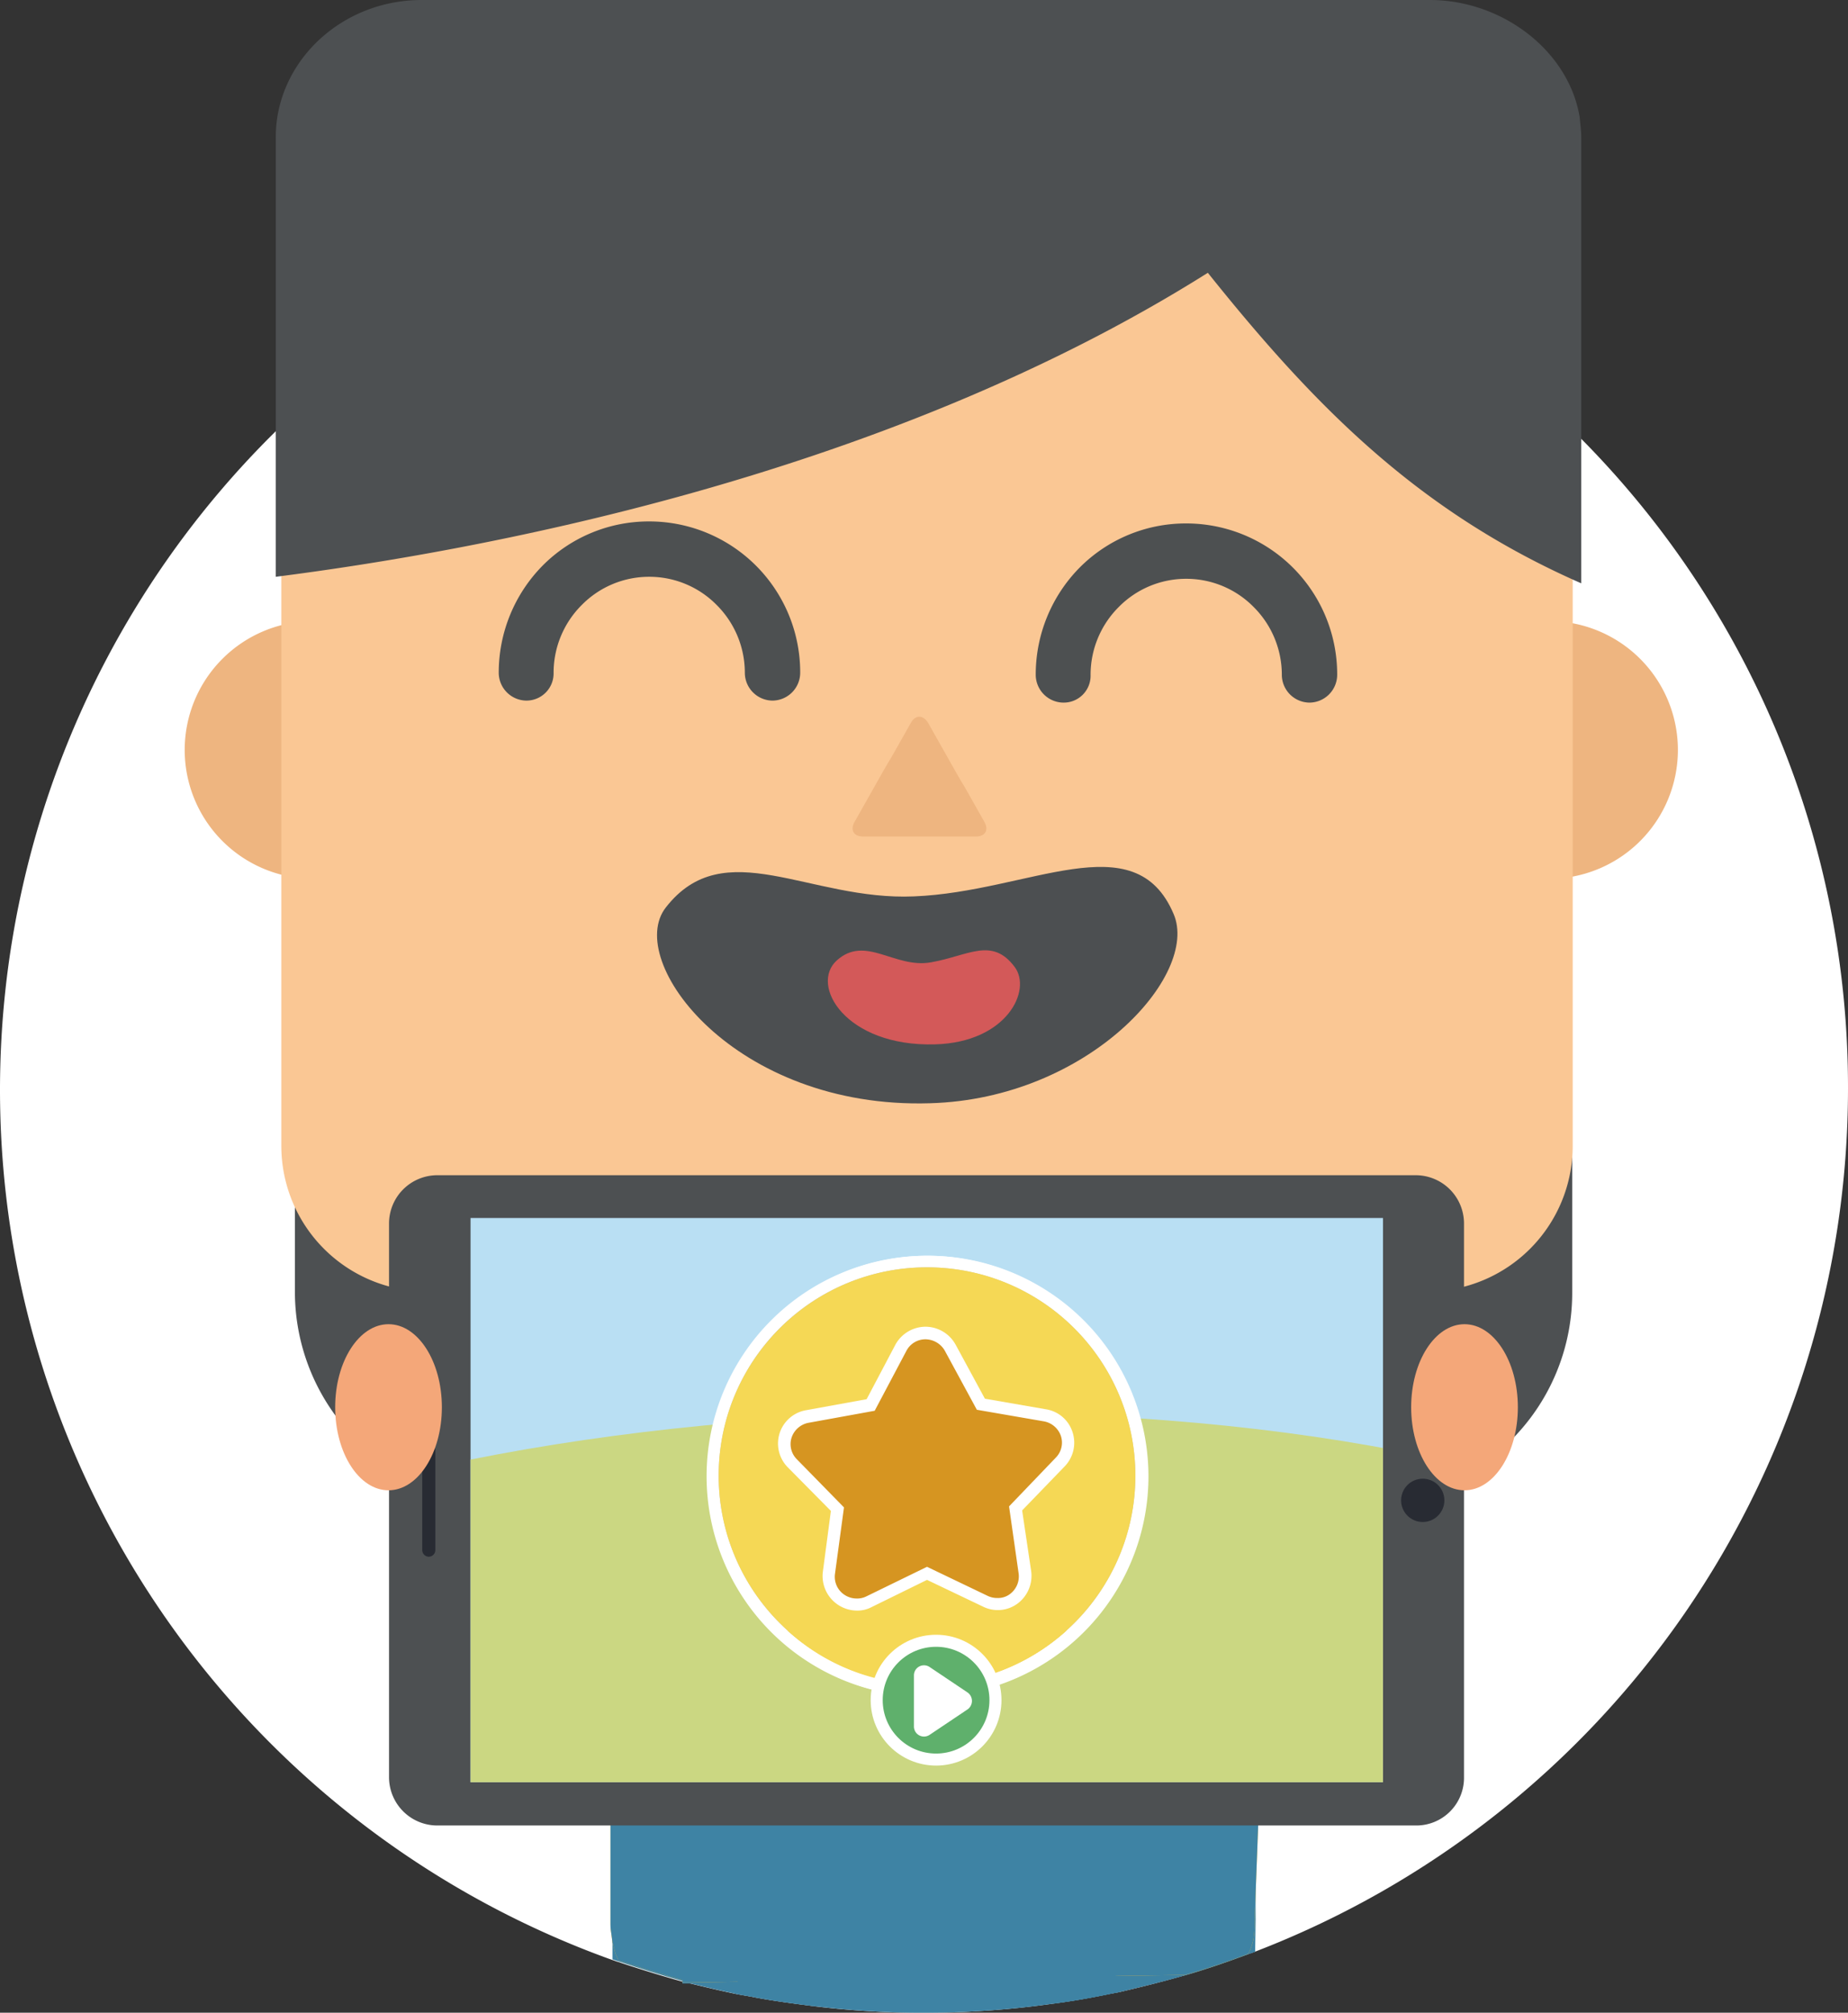 <svg xmlns="http://www.w3.org/2000/svg" xmlns:xlink="http://www.w3.org/1999/xlink" viewBox="0 0 367.2 399.9"><rect x="0" y="0" width="367.2" height="399.9" fill="#333333" stroke="none"/><defs><style>.cls-1{fill:none;}.cls-2{fill:#fff;}.cls-3,.cls-6{fill:#f3916e;}.cls-4{fill:#3e83a4;}.cls-5{fill:#f6c038;}.cls-21,.cls-6{stroke:#fff;stroke-miterlimit:10;}.cls-6{stroke-width:6.64px;}.cls-7{fill:#eeb580;}.cls-8{fill:#4d5052;}.cls-9{fill:#fac794;}.cls-10{fill:#4d5051;}.cls-11{fill:#4c4f51;}.cls-12{fill:#d35959;}.cls-13{fill:#b9dff3;}.cls-14{clip-path:url(#clip-path);}.cls-15{fill:#cbd782;}.cls-16{fill:#f4a779;}.cls-17{fill:#282b33;}.cls-18{fill:#f5d855;}.cls-19{fill:#d69521;}.cls-20{fill:#c6c6c5;}.cls-21{fill:#5fb06c;stroke-width:2.39px;}</style><clipPath id="clip-path"><rect class="cls-1" x="93.5" y="242" width="181.3" height="112.1"/></clipPath></defs><title>Middel 3</title><g id="Laag_2" data-name="Laag 2"><g id="Layer_1" data-name="Layer 1"><path class="cls-2" d="M367.2,216.3A183.72,183.72,0,0,1,249.3,387.8c-.5.2-.9.3-1.4.5-4.1,1.5-8.3,3-12.6,4.2h0c-4.2,1.2-8.6,2.3-12.9,3.3l-1.6.3c-3.8.8-7.7,1.5-11.6,2a180.45,180.45,0,0,1-25.6,1.8,176.41,176.41,0,0,1-21.9-1.3c-3.9-.5-7.7-1-11.5-1.7-1.4-.3-2.9-.5-4.3-.8-2.9-.6-5.8-1.3-8.7-2h0c-.6-.1-1.1-.3-1.7-.4-4.3-1.2-8.5-2.5-12.7-3.9h0c-.4-.1-.8-.3-1.2-.4A183.66,183.66,0,0,1,55.8,84.7c1.9-1.9,3.9-3.7,5.9-5.4,3.6-3.2,7.3-6.3,11.2-9.2h0c1.3-1,2.7-2,4-3,1.9-1.4,3.8-2.7,5.8-4h0a186.56,186.56,0,0,1,22.7-12.8c3.9-1.8,7.8-3.5,11.8-5.1a184.25,184.25,0,0,1,43.4-11c5.5-.7,11.2-1.1,16.8-1.3,2.1-.1,4.2-.1,6.3-.1a186.57,186.57,0,0,1,22.6,1.4A182.87,182.87,0,0,1,284.6,63h0c2.4,1.6,4.8,3.2,7.1,4.9,4.8,3.5,9.5,7.3,13.9,11.2,2.3,2.1,4.6,4.2,6.9,6.4A183,183,0,0,1,367.2,216.3Z"/><path class="cls-3" d="M235.4,392.4h0c-4.3,1.3-8.6,2.4-13,3.4l-1.6.3c.1-1.1.2-2.3.2-3.4h0v-3.3c-.1-8.6-.6-17.6-1.2-25.5,0-.4-.1-.8-.1-1.2-.1-1.3-.2-2.5-.3-3.7-.1-1.7-.3-3.3-.4-4.9-.4-4.5-.8-8.3-1.1-11.2-1-10.1,11.6-11.8,13.3-2.5.7,3.6,1.2,8.4,1.7,13.7.2,1.6.3,3.2.4,4.9.1,1.2.2,2.4.3,3.7,0,.4.1.7.1,1.1.6,8.3,1.2,17.3,1.7,25.5C235.5,390.4,235.4,391.4,235.4,392.4Z"/><path class="cls-4" d="M249.4,387.8c-.5.2-.9.3-1.4.5-4.1,1.5-8.3,3-12.6,4.2h0c-4.2,1.2-8.6,2.3-12.9,3.3l-1.6.3c-3.8.8-7.7,1.5-11.6,2v-5.2h0l-.2-19.7v-3.6c-.1-6.3,4.2-5.6,9.1-5.6H220l13.9-.1,6.8-.1c4.9,0,8.6-.8,8.7,5.5l.1,12v.1Z"/><path class="cls-3" d="M153.1,342.9c-.3,2.9-.7,6.8-1.1,11.2-.1,1.6-.3,3.2-.4,4.9-.1,1.2-.2,2.4-.3,3.7,0,.4-.1.8-.1,1.2-.5,6.4-.9,13.5-1.1,20.5-.1,1.7-.1,3.4-.1,5.1v1.1c0,1.1,0,2.1.1,3.1h0c.1,1,.1,2.1.2,3.1-1.4-.3-2.9-.5-4.3-.8-2.9-.6-5.8-1.3-8.7-2h-1.7v-.5a4.1,4.1,0,0,1,.1-1.1c.1-1-.1-2,0-3,.5-8.2,1.1-17.2,1.7-25.5,0-.4.1-.7.1-1.1.1-1.2.2-2.5.3-3.7.1-1.7.3-3.3.4-4.9.5-5.4,1.1-10.1,1.7-13.7C141.5,331,154.1,332.8,153.1,342.9Z"/><path class="cls-4" d="M162,369.6v1.6l-.2,22.4h0v5c-3.9-.5-7.7-1-11.5-1.7-1.4-.3-2.9-.5-4.3-.8-2.9-.6-5.8-1.3-8.7-2h-1.7v-.5c-4.3-1.2-8.5-2.5-12.7-3.9h0c-.4-.1-.8-.3-1.2-.4v-3.2l.2-16.7c.1-6.3,3.8-5.5,8.7-5.5l6.8.1,13.9.1h1.8C157.8,364,162.1,363.3,162,369.6Z"/><path class="cls-5" d="M152.3,262.7c-2.2-4.2-8-7.7-12.8-7.7H105.4c-6.5,0-9.3,4.7-6.3,10.5L110,285.7a9.89,9.89,0,0,0,13.4,4l24.8-13.5a10.25,10.25,0,0,0,4.1-13.5Z"/><path class="cls-5" d="M218.4,253.9c2.9-3.8,9.2-6.3,13.9-5.5l33.6,5.6c6.4,1.1,8.4,6.2,4.4,11.3l-14.1,18.1a9.87,9.87,0,0,1-13.9,1.7l-22.2-17.4a9.92,9.92,0,0,1-1.7-13.8Z"/><path class="cls-5" d="M250.1,359.4l-.1,3.3-.7,18.5v.8a18.63,18.63,0,0,1-.3,3.6c-.1.4-.2.7-.3,1a7.74,7.74,0,0,1-.7,1.6q-6.15,2.4-12.6,4.2h0l-14.3.2-11.8.2-47.4.7-11.8.2-12.8.2h-1.7v-.5c-4.3-1.2-8.5-2.5-12.7-3.9h0c-.1-.1-.1-.2-.2-.4s-.2-.5-.3-.7-.2-.6-.3-1-.2-.7-.3-1.1c0-.1-.1-.3-.1-.4h0c-.1-.7-.2-1.5-.3-2.2s-.1-1.2-.1-1.8V359.7l.1-.5v-.1l.7-4.9,9.4-68.9,1.9-13.8c0-7.6,5.4-14.3,12.9-14.5h74.6c7.7,0,13.7,6.7,13.7,14.5l1.6,9.1,13,73.8.9,4.9Z"/><ellipse class="cls-6" cx="182.2" cy="254.2" rx="20.7" ry="12.1"/><path class="cls-7" d="M333.4,149.1a25.6,25.6,0,1,1-25.6-25.7A25.61,25.61,0,0,1,333.4,149.1Z"/><path class="cls-7" d="M87.9,149.1a25.6,25.6,0,1,1-25.6-25.7A25.61,25.61,0,0,1,87.9,149.1Z"/><path class="cls-8" d="M271,298.2H100.1a41.53,41.53,0,0,1-41.5-41.5V179.3H312.4v77.4A41.31,41.31,0,0,1,271,298.2Z"/><path class="cls-9" d="M312.5,49.1V227.8a28.94,28.94,0,0,1-28.8,28.8H84.7a28.94,28.94,0,0,1-28.8-28.8V49.1a31.08,31.08,0,0,1,.3-4.3A28.94,28.94,0,0,1,84.7,20.3h199a28.94,28.94,0,0,1,28.5,24.6A29.66,29.66,0,0,1,312.5,49.1Z"/><path class="cls-8" d="M314.2,27.4v88.5c-32.1-14.1-52.6-34.7-74.2-61.7C174.3,95.6,92.4,109.8,54.8,114.6V27.3a26,26,0,0,1,.3-4C57.2,10.1,69.3,0,83.8,0H284.1c14.5,0,27.7,10.2,29.8,23.4C314,24.7,314.2,26,314.2,27.4Z"/><path class="cls-10" d="M104.6,139.2a5.55,5.55,0,0,1-5.5-5.5,30.28,30.28,0,0,1,8.7-21.3,29.73,29.73,0,0,1,21.2-8.8h0a30,30,0,0,1,30,30.1,5.55,5.55,0,0,1-5.5,5.5h0a5.55,5.55,0,0,1-5.5-5.5,19,19,0,0,0-5.6-13.5,18.76,18.76,0,0,0-13.4-5.6h0a18.76,18.76,0,0,0-13.4,5.6,19,19,0,0,0-5.6,13.5,5.4,5.4,0,0,1-5.4,5.5Z"/><path class="cls-10" d="M211.3,139.6a5.55,5.55,0,0,1-5.5-5.5,30.28,30.28,0,0,1,8.7-21.3,29.73,29.73,0,0,1,21.2-8.8h0a30,30,0,0,1,30,30.1,5.55,5.55,0,0,1-5.5,5.5h0a5.55,5.55,0,0,1-5.5-5.5,19,19,0,0,0-5.6-13.5,18.76,18.76,0,0,0-13.4-5.6h0a18.76,18.76,0,0,0-13.4,5.6,19,19,0,0,0-5.6,13.5,5.34,5.34,0,0,1-5.4,5.5Z"/><path class="cls-7" d="M186.1,166.2H171.5c-1.9,0-2.6-1.3-1.7-2.9l3.9-6.9c.9-1.6,2.4-4.3,3.4-5.9l3.9-6.9c.9-1.6,2.4-1.6,3.4,0l3.9,6.9c.9,1.6,2.4,4.3,3.4,5.9l3.9,6.9c.9,1.6.2,2.9-1.7,2.9Z"/><path class="cls-4" d="M250.1,359.4l-.1,3.3-.7,18.6v.7a18.63,18.63,0,0,1-.3,3.6c-.1.4-.2.7-.3,1a7.74,7.74,0,0,1-.7,1.6q-6.15,2.4-12.6,4.2h0l-14.3.2-11.8.2-47.4.7-11.8.2-12.8.2h-1.7v-.5c-4.3-1.2-8.5-2.5-12.7-3.9h0c-.1-.1-.1-.2-.2-.4s-.2-.5-.3-.7-.2-.6-.3-1-.2-.7-.3-1.1c0-.1-.1-.3-.1-.4h0c-.1-.7-.2-1.5-.3-2.2s-.1-1.2-.1-1.8V359.7l.1-.5v-.1H250.1Z"/><path class="cls-3" d="M227.4,184.1c-1.7-4.1-4-5.5-8.7-5.5-4.1,0-9.4,1.2-15.1,2.4-6.6,1.5-14,3.1-21.8,3.4-8.2.3-15.8-1.3-22.4-2.8-4.6-1-9-2-12.7-2a10.81,10.81,0,0,0-9.5,4.6c-.4.6-.5,2.5,1,5.7,7.8,15.9,30.6,23.1,44.3,23.1h2c19.3-.7,34.6-11.1,40.6-20.6C227.7,188.3,228,185.4,227.4,184.1Z"/><path class="cls-11" d="M233.2,181.6c5.2,12.1-16.9,36.7-48.4,37.6-38.9,1.2-60.8-28.3-52.5-38.9,11.6-14.9,28.5-1.3,49.3-2.2C204.5,177.2,225.5,163.4,233.2,181.6Z"/><path class="cls-12" d="M201.6,192.1c3.5,4.6-1.5,15-15.8,15.4-17.8.5-25-11.8-19.5-16.7,5.7-5.1,11.5,1.7,18.7.4C192.4,189.9,197.1,186.1,201.6,192.1Z"/><path class="cls-8" d="M281.3,362.7H86.9a9.6,9.6,0,0,1-9.6-9.6v-110a9.6,9.6,0,0,1,9.6-9.6H281.3a9.6,9.6,0,0,1,9.6,9.6v110A9.48,9.48,0,0,1,281.3,362.7Z"/><rect class="cls-13" x="93.5" y="242" width="181.3" height="112.1"/><g class="cls-14"><path class="cls-15" d="M278,288.3v69.1H87.7V291.2C146.2,278.6,219.7,277,278,288.3Z"/></g><ellipse class="cls-16" cx="291" cy="279.6" rx="10.6" ry="16.5"/><circle class="cls-17" cx="282.7" cy="298.1" r="4.3"/><path class="cls-17" d="M85.2,309.3h0a1.32,1.32,0,0,1-1.3-1.3V288.2a1.32,1.32,0,0,1,1.3-1.3h0a1.32,1.32,0,0,1,1.3,1.3V308A1.32,1.32,0,0,1,85.2,309.3Z"/><ellipse class="cls-16" cx="77.2" cy="279.6" rx="10.6" ry="16.5"/><path class="cls-4" d="M222.5,395.8l-1.6.3c-3.8.8-7.7,1.5-11.6,2a180.45,180.45,0,0,1-25.6,1.8,176.41,176.41,0,0,1-21.9-1.3c-3.9-.5-7.7-1-11.5-1.7-1.4-.3-2.9-.5-4.3-.8a17.42,17.42,0,0,1,.5-2.2h0a38.84,38.84,0,0,1,37.8-29.5,39.14,39.14,0,0,1,24.8,8.9,38,38,0,0,1,12,17.4c.2.7.5,1.4.7,2.1h0C222,393.7,222.3,394.7,222.5,395.8Z"/><circle class="cls-18" cx="184.4" cy="293.2" r="42.6"/><path class="cls-2" d="M184.4,251.8A41.4,41.4,0,1,1,143,293.2a41.35,41.35,0,0,1,41.4-41.4m0-2.3a43.8,43.8,0,1,0,43.8,43.8,43.85,43.85,0,0,0-43.8-43.8Z"/><path class="cls-19" d="M170.4,318.8a5.78,5.78,0,0,1-3.2-1,5.34,5.34,0,0,1-2.2-5.2l1.7-12.7-9-9.2a5.6,5.6,0,0,1-1.3-5.5,5.31,5.31,0,0,1,4.2-3.7l12.7-2.3,6-11.3a5.37,5.37,0,0,1,4.8-2.9,5.52,5.52,0,0,1,4.9,2.9l6.1,11.3,12.7,2.2a5.28,5.28,0,0,1,4.3,3.7,5.56,5.56,0,0,1-1.2,5.5l-8.9,9.3,1.9,12.7a5.34,5.34,0,0,1-2.2,5.2,5.46,5.46,0,0,1-3.3,1.1h0a6.87,6.87,0,0,1-2.4-.5l-11.6-5.5-11.5,5.7a22.86,22.86,0,0,0-2.5.2Z"/><path class="cls-2" d="M184.1,266.1a4.5,4.5,0,0,1,3.8,2.2l6.4,11.8,13.3,2.3a4.4,4.4,0,0,1,3.4,2.9,4.25,4.25,0,0,1-1,4.3l-9.3,9.7,1.9,13.3a4.37,4.37,0,0,1-1.7,4.1,3.93,3.93,0,0,1-2.5.8,4.33,4.33,0,0,1-1.9-.4l-12.1-5.8-12.1,5.9a4.06,4.06,0,0,1-1.9.4h0a4.38,4.38,0,0,1-2.5-.8,4.28,4.28,0,0,1-1.8-4l1.8-13.3-9.4-9.6a4.25,4.25,0,0,1-1-4.3,4.41,4.41,0,0,1,3.3-2.9l13.2-2.4,6.3-11.9a4.26,4.26,0,0,1,3.8-2.3h0m0-2.4h0a6.6,6.6,0,0,0-5.9,3.6l-5.7,10.8-12.1,2.2a6.81,6.81,0,0,0-5.2,4.5,6.63,6.63,0,0,0,1.6,6.7l8.6,8.7-1.6,12.1a6.55,6.55,0,0,0,6.6,7.5,6.3,6.3,0,0,0,3-.7l11-5.4,11.1,5.3a7.27,7.27,0,0,0,2.9.7,6.6,6.6,0,0,0,4-1.3,6.81,6.81,0,0,0,2.7-6.3L203.3,300l8.5-8.9a6.64,6.64,0,0,0,1.5-6.7,6.81,6.81,0,0,0-5.2-4.5L196,277.8,190.2,267a7.45,7.45,0,0,0-6.1-3.3Z"/><circle class="cls-20" cx="184.2" cy="293.2" r="42.6"/><path class="cls-2" d="M184.2,251.8a41.4,41.4,0,1,1-41.4,41.4,41.35,41.35,0,0,1,41.4-41.4m0-2.3A43.8,43.8,0,1,0,228,293.3a43.85,43.85,0,0,0-43.8-43.8Z"/><circle class="cls-18" cx="184.2" cy="293.2" r="41.4"/><path class="cls-18" d="M211.9,324a41.38,41.38,0,0,1-27.7,10.7A40.9,40.9,0,0,1,156.5,324Z"/><path class="cls-19" d="M170.2,318.8a5.78,5.78,0,0,1-3.2-1,5.61,5.61,0,0,1-2.3-5.2l1.7-12.7-9-9.2a5.6,5.6,0,0,1-1.3-5.5,5.44,5.44,0,0,1,4.3-3.7l12.7-2.3,6-11.3a5.59,5.59,0,0,1,9.8,0l6.1,11.3,12.7,2.2a5.44,5.44,0,0,1,4.3,3.7,5.51,5.51,0,0,1-1.2,5.5l-8.9,9.3,1.9,12.7a5.34,5.34,0,0,1-2.2,5.2,5.68,5.68,0,0,1-3.3,1.1h0a6.87,6.87,0,0,1-2.4-.5l-11.6-5.5-11.5,5.7c-.9,0-1.7.2-2.6.2Z"/><path class="cls-2" d="M183.9,266.1a4.5,4.5,0,0,1,3.8,2.2l6.4,11.8,13.3,2.3a4.4,4.4,0,0,1,3.4,2.9,4.25,4.25,0,0,1-1,4.3l-9.3,9.7,1.9,13.3a4.37,4.37,0,0,1-1.7,4.1,3.93,3.93,0,0,1-2.5.8,4.33,4.33,0,0,1-1.9-.4l-12.1-5.8-12.1,5.9a4.06,4.06,0,0,1-1.9.4h0a4.38,4.38,0,0,1-2.5-.8,4.28,4.28,0,0,1-1.8-4l1.8-13.3-9.4-9.6a4.25,4.25,0,0,1-1-4.3,4.41,4.41,0,0,1,3.3-2.9l13.2-2.4,6.3-11.9a4.26,4.26,0,0,1,3.8-2.3h0m0-2.5h0a6.87,6.87,0,0,0-6,3.6L172.2,278l-12.1,2.2a6.72,6.72,0,0,0-3.6,11.3l8.6,8.7-1.6,12.1a6.87,6.87,0,0,0,6.7,7.7,6,6,0,0,0,3-.7l11-5.4,11.1,5.3a6.61,6.61,0,0,0,6.9-.6,6.88,6.88,0,0,0,2.7-6.4l-1.8-12.1,8.5-8.8a6.77,6.77,0,0,0,1.5-6.8,6.63,6.63,0,0,0-5.3-4.5l-12.1-2.1-5.8-10.7a6.87,6.87,0,0,0-6-3.6Z"/><circle class="cls-21" cx="186" cy="337.8" r="11.8"/><path class="cls-2" d="M192.3,339.6l-7.6,5.1a2,2,0,0,1-3.1-1.6V332.8a2,2,0,0,1,3.1-1.6l7.6,5.1A2.06,2.06,0,0,1,192.3,339.6Z"/></g></g></svg>